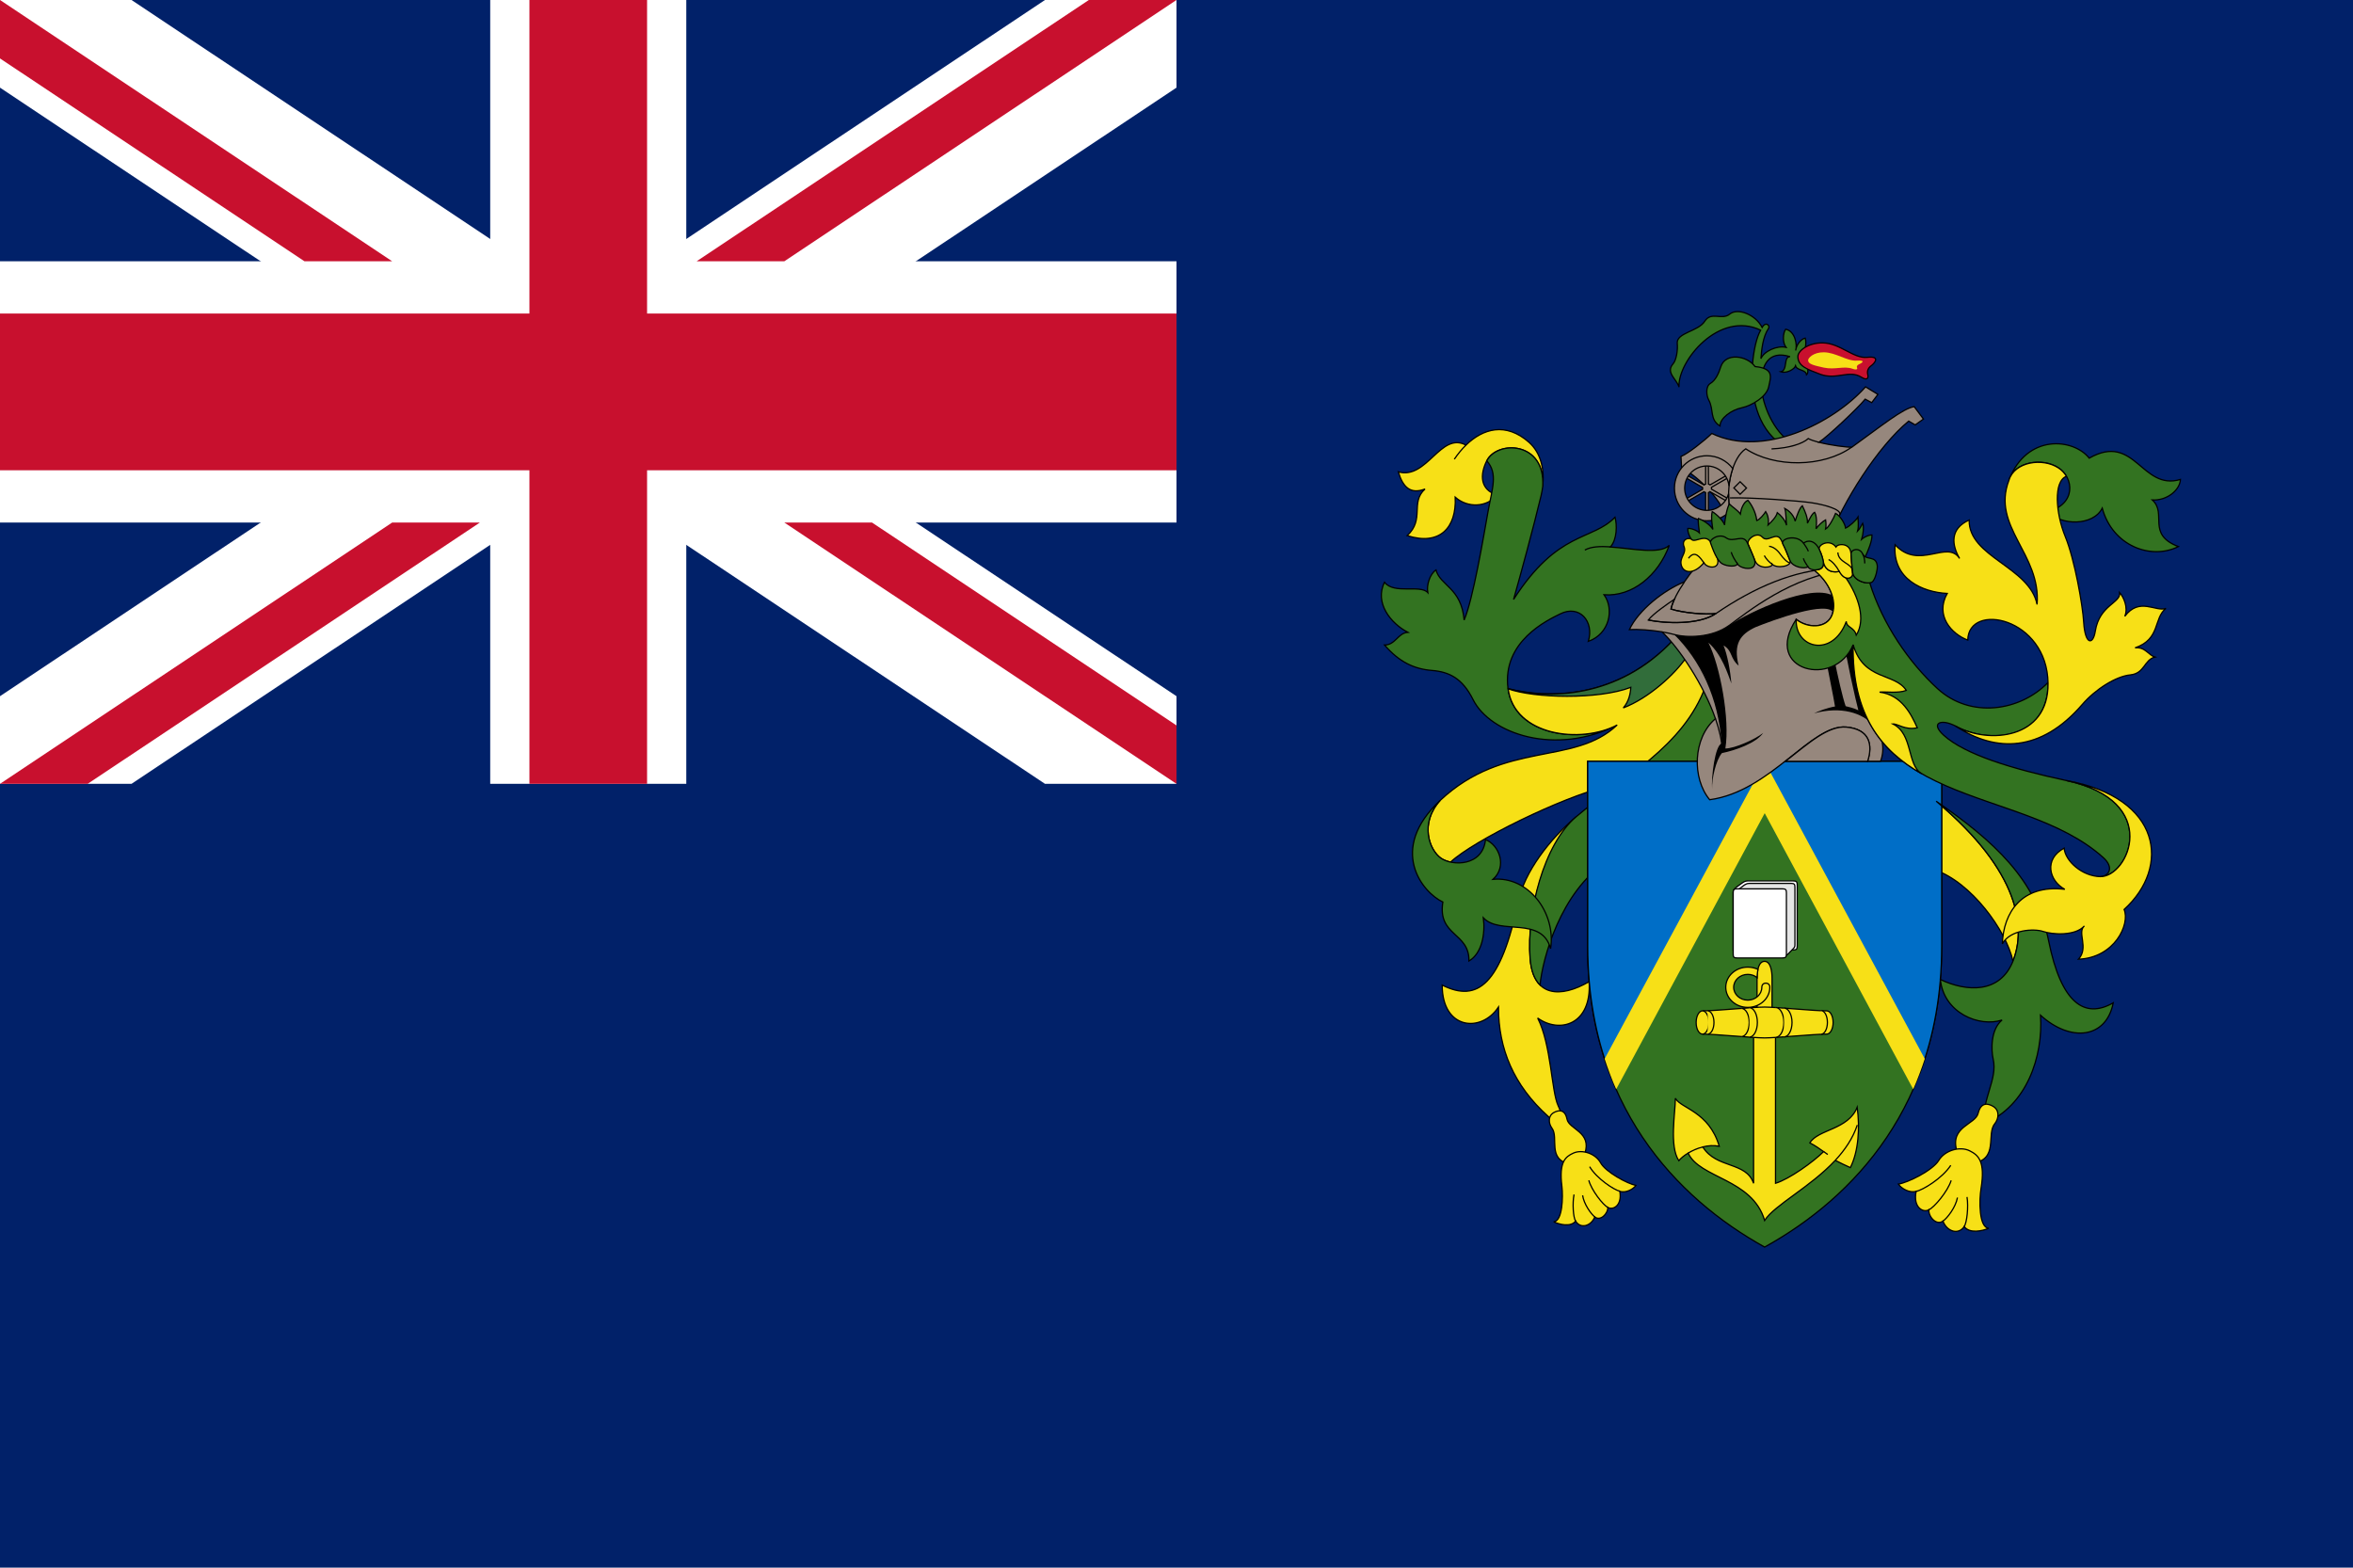 <?xml version="1.0" encoding="UTF-8" standalone="no"?>
<svg
   width="800"
   height="533"
   version="1.1"
   id="svg266"
   sodipodi:docname="Flag_of_South_Georgia_and_the_South_Sandwich_Islands - Copy.svg"
   inkscape:version="1.2.2 (732a01da63, 2022-12-09)"
   xmlns:inkscape="http://www.inkscape.org/namespaces/inkscape"
   xmlns:sodipodi="http://sodipodi.sourceforge.net/DTD/sodipodi-0.dtd"
   xmlns:xlink="http://www.w3.org/1999/xlink"
   xmlns="http://www.w3.org/2000/svg"
   xmlns:svg="http://www.w3.org/2000/svg">
  <sodipodi:namedview
     id="namedview268"
     pagecolor="#ffffff"
     bordercolor="#000000"
     borderopacity="0.25"
     inkscape:showpageshadow="2"
     inkscape:pageopacity="0.0"
     inkscape:pagecheckerboard="0"
     inkscape:deskcolor="#d1d1d1"
     showgrid="false"
     inkscape:zoom="0.7113494"
     inkscape:cx="980.5308"
     inkscape:cy="296.61935"
     inkscape:window-width="2560"
     inkscape:window-height="1334"
     inkscape:window-x="-11"
     inkscape:window-y="-11"
     inkscape:window-maximized="1"
     inkscape:current-layer="svg266" />
  <defs
     id="defs22">
    <linearGradient
       id="b">
      <stop
         stop-color="#d5dfff"
         offset="0"
         id="stop2" />
      <stop
         stop-color="#FFF"
         offset="1"
         id="stop4" />
    </linearGradient>
    <linearGradient
       id="a">
      <stop
         stop-color="#474747"
         offset="0"
         id="stop7" />
      <stop
         stop-color="#f50"
         offset="1"
         id="stop9" />
    </linearGradient>
    <linearGradient
       id="f"
       y2="102.99"
       xlink:href="#a"
       gradientUnits="userSpaceOnUse"
       x2="228.97"
       gradientTransform="matrix(0.741,0,0,1.329,40.513,0.006)"
       y1="102.99"
       x1="215.83" />
    <linearGradient
       id="c"
       y2="173.45"
       xlink:href="#a"
       gradientUnits="userSpaceOnUse"
       y1="218.47"
       gradientTransform="matrix(1.51,0,0,0.652,40.513,0.006)"
       x2="110.94"
       x1="109.34" />
    <linearGradient
       id="d"
       y2="337.23"
       gradientUnits="userSpaceOnUse"
       y1="316.38"
       gradientTransform="matrix(1.232,0,0,0.799,40.513,0.006)"
       x2="126.02"
       x1="125.91">
      <stop
         stop-color="#b50000"
         offset="0"
         id="stop14" />
      <stop
         stop-color="#ffc500"
         offset="1"
         id="stop16" />
    </linearGradient>
    <linearGradient
       id="g"
       y2="1003.7"
       xlink:href="#b"
       gradientUnits="userSpaceOnUse"
       y1="1040.4"
       gradientTransform="matrix(2.563,0,0,0.384,40.513,0.006)"
       x2="78.221"
       x1="117.6" />
    <linearGradient
       id="h"
       y2="226.38"
       xlink:href="#b"
       gradientUnits="userSpaceOnUse"
       y1="245.98"
       gradientTransform="matrix(0.886,0,0,1.111,40.513,0.006)"
       x2="255.03"
       x1="264.72" />
    <linearGradient
       id="e"
       y2="147.35"
       xlink:href="#b"
       gradientUnits="userSpaceOnUse"
       y1="149.38"
       gradientTransform="matrix(0.559,0,0,1.761,40.513,0.006)"
       x2="456.4"
       x1="407.87" />
  </defs>
  <path
     fill="#012169"
     d="M 0,0 H 800 V 533 H 0 Z"
     id="path24"
     style="stroke-width:1.231" />
  <path
     d="M 0,0 V 29.795 L 355.278,266.5 h 44.72 V 236.705 L 44.72,0.001 H 0 Z M 399.998,0 V 29.794 L 44.72,266.5 H 0 V 236.706 L 355.278,0 Z"
     fill="#ffffff"
     id="path26"
     style="stroke-width:1.231" />
  <path
     d="m 166.667,0 v 266.499 h 66.666 V 0 H 166.666 Z M 0,88.833 V 177.667 H 399.998 V 88.833 Z"
     fill="#ffffff"
     id="path28"
     style="stroke-width:1.231" />
  <path
     d="m 0,106.6 v 53.3 H 399.998 V 106.6 Z M 180,0 v 266.499 h 39.999 V 0 h -40 z M 0,266.499 133.333,177.665 h 29.813 L 29.813,266.499 Z M 0,0 133.333,88.833 H 103.52 L 0,19.865 Z M 236.852,88.833 370.186,0 h 29.813 L 266.666,88.833 Z M 399.999,266.499 266.666,177.665 h 29.813 l 103.52,68.97 V 266.5 Z"
     fill="#c8102e"
     id="path30"
     style="stroke-width:1.231" />
  <g
     fill="#f7e017"
     stroke="#000000"
     stroke-width="0.015"
     id="g688"
     transform="matrix(28.052,0,0,28.052,-25.685,54.586)">
    <path
       d="m 20.018,7.954 c -0.32,0.271 -0.625,0.667 -0.7,1.025 -0.211,1.007 -0.491,1.231 -0.923,1.015 0,0.541 0.474,0.582 0.682,0.266 0,0.507 0.184,0.947 0.599,1.322 0.175,0.158 0.208,0.05 0.125,-0.125 -0.083,-0.175 -0.083,-0.74 -0.249,-1.064 0.266,0.191 0.657,0.083 0.624,-0.441 -0.341,0.2 -0.68,0.192 -0.715,-0.283 -0.043,-0.557 0.174,-1.366 0.557,-1.715 z"
       id="path514" />
    <path
       d="m 19.613,3.949 c 0.023,-0.2 -0.02,-0.405 -0.166,-0.534 -0.282,-0.248 -0.558,-0.166 -0.764,0.034 -0.308,-0.166 -0.471,0.423 -0.82,0.324 0.058,0.191 0.15,0.274 0.324,0.208 -0.183,0.166 0,0.366 -0.216,0.565 0.391,0.125 0.599,-0.091 0.582,-0.466 0.15,0.133 0.382,0.125 0.507,-0.025 C 18.852,3.988 18.851,3.808 18.935,3.639 19.06,3.39 19.646,3.4 19.613,3.949 Z"
       id="path516" />
    <path
       fill="#337321"
       d="m 20.515,6.842 c -0.441,0.233 -1.247,0.133 -1.322,-0.441 -0.075,-0.574 0.482,-0.832 0.632,-0.906 0.233,-0.117 0.416,0.091 0.341,0.333 0.258,-0.091 0.316,-0.391 0.191,-0.565 0.341,0.025 0.657,-0.233 0.79,-0.599 -0.12,0.114 -0.446,0.037 -0.714,0.02 C 20.516,4.593 20.515,4.415 20.49,4.323 20.208,4.613 19.8,4.48 19.26,5.32 19.343,5.029 19.501,4.447 19.593,4.064 19.602,4.026 19.609,3.988 19.614,3.949 19.646,3.4 19.061,3.39 18.936,3.64 19.073,3.794 19.001,3.974 18.952,4.247 18.894,4.571 18.769,5.32 18.661,5.569 18.628,5.178 18.37,5.153 18.32,4.962 c -0.075,0.05 -0.116,0.183 -0.1,0.274 -0.092,-0.1 -0.408,0.025 -0.524,-0.125 -0.125,0.249 0.075,0.499 0.283,0.607 -0.121,0.008 -0.15,0.154 -0.283,0.154 0.179,0.208 0.362,0.291 0.574,0.308 0.212,0.017 0.37,0.096 0.499,0.353 0.208,0.417 1,0.687 1.746,0.309 z"
       id="path518" />
    <path
       d="M 21.613,6.334 C 21.364,7.024 20.682,7.515 20.374,7.59 19.85,7.717 18.782,8.236 18.496,8.503 18.451,8.493 18.409,8.477 18.378,8.455 18.237,8.355 18.12,8.031 18.37,7.756 19.152,7.024 19.992,7.34 20.516,6.841 20.075,7.074 19.269,6.974 19.194,6.4 c 0.474,0.125 1.331,0.133 2.012,-0.599 0.091,0.101 0.357,0.417 0.407,0.533 z"
       id="path520" />
    <path
       fill="#337321"
       d="m 20.018,7.954 c -0.395,0.335 -0.6,1.158 -0.558,1.715 0.012,0.155 0.055,0.26 0.121,0.324 C 19.61,9.677 19.83,8.86 20.391,8.496 20.865,8.188 21.605,7.498 21.88,6.708 21.83,6.567 21.747,6.467 21.589,6.367 21.316,7.113 20.587,7.471 20.018,7.954 Z"
       id="path522" />
    <path
       fill="#316d3a"
       d="m 21.359,6.014 c -0.141,0.212 -0.462,0.503 -0.769,0.62 0.066,-0.075 0.087,-0.17 0.091,-0.249 -0.391,0.15 -1.173,0.133 -1.489,0.017 0.474,0.125 1.331,0.133 2.012,-0.599 0.068,0.074 0.126,0.14 0.155,0.211 z"
       id="path524" />
    <path
       fill="#337321"
       d="m 18.37,7.756 c -0.636,0.595 -0.216,1.114 0.033,1.231 -0.066,0.416 0.324,0.366 0.316,0.715 0.158,-0.091 0.2,-0.333 0.175,-0.524 0.2,0.216 0.707,-0.025 0.815,0.374 C 19.776,9.111 19.435,8.671 19.011,8.712 19.186,8.554 19.086,8.296 18.92,8.23 18.887,8.554 18.521,8.554 18.379,8.455 18.237,8.355 18.12,8.031 18.37,7.756 Z"
       id="path526" />
    <path
       d="m 19.746,11.54 c -0.069,0.04 -0.064,0.129 -0.021,0.187 0.087,0.116 -0.062,0.38 0.22,0.437 0.083,0.017 0.147,-0.034 0.179,-0.129 0.087,-0.262 -0.191,-0.291 -0.216,-0.416 -0.025,-0.125 -0.104,-0.112 -0.162,-0.079 z"
       id="path528" />
    <path
       d="m 19.983,12.031 c -0.093,0.043 -0.175,0.104 -0.137,0.403 0.015,0.124 0.008,0.424 -0.1,0.428 0.066,0.033 0.208,0.069 0.266,-0.008 0.056,0.094 0.183,0.067 0.233,-0.05 0.066,0.054 0.158,-0.037 0.158,-0.116 0.058,0.037 0.175,-0.017 0.145,-0.195 0.071,0.025 0.162,-0.025 0.195,-0.071 -0.104,-0.021 -0.366,-0.162 -0.428,-0.274 -0.062,-0.113 -0.224,-0.167 -0.332,-0.117 z"
       id="path530" />
    <g
       fill="none"
       id="g544">
      <path
         d="M 18.542,3.62 C 18.584,3.558 18.631,3.5 18.683,3.449"
         id="path532" />
      <path
         d="M 20.124,4.721 C 20.197,4.679 20.309,4.674 20.433,4.682"
         id="path534" />
      <path
         d="m 20.012,12.854 c -0.029,-0.042 -0.04,-0.216 -0.019,-0.322"
         id="path536" />
      <path
         d="M 20.245,12.804 C 20.199,12.769 20.112,12.648 20.097,12.542"
         id="path538" />
      <path
         d="m 20.403,12.688 c -0.058,-0.027 -0.2,-0.21 -0.231,-0.328"
         id="path540" />
      <path
         d="M 20.548,12.492 C 20.479,12.477 20.269,12.34 20.182,12.195"
         id="path542" />
    </g>
    <path
       d="m 24.382,7.765 c 1.023,0.857 1.089,1.538 0.931,1.938 C 25.23,9.329 24.806,8.747 24.365,8.597 Z"
       id="path546" />
    <path
       fill="#337321"
       d="m 22.553,7.282 h 1.896 c 0,0 0,0.499 0,2.245 0,1.913 -1.064,3.044 -2.146,3.642 -1.081,-0.599 -2.146,-1.73 -2.146,-3.642 0,-1.746 0,-2.245 0,-2.245 h 1.331 c 0.002,0.116 0.013,0.291 0.15,0.466 0.314,-0.031 0.669,-0.266 0.915,-0.466 z"
       id="path548" />
    <path
       fill="#006ec7"
       d="m 24.449,7.282 c 0,0 0,0.499 0,2.245 0,0.577 -0.097,1.084 -0.262,1.525 l -1.883,-3.455 -1.883,3.455 c -0.165,-0.442 -0.262,-0.948 -0.262,-1.525 0,-1.746 0,-2.245 0,-2.245 z"
       id="path550" />
    <path
       stroke="none"
       d="m 24.244,10.887 c -0.033,0.102 -0.094,0.267 -0.14,0.369 l -1.8,-3.346 -1.8,3.346 c -0.047,-0.102 -0.107,-0.267 -0.14,-0.369 l 1.941,-3.598 z"
       id="path552" />
    <path
       d="m 23.159,12.118 c 0.05,0.025 0.142,0.071 0.183,0.088 0.1,-0.2 0.116,-0.482 0.083,-0.732 -0.108,0.275 -0.474,0.266 -0.574,0.432 0.061,0.031 0.118,0.071 0.167,0.106 -0.125,0.125 -0.417,0.334 -0.583,0.384 v -1.784 c 0,-0.125 -0.042,-0.229 -0.042,-0.333 0,0 0,-0.286 0,-0.369 0,-0.083 -0.017,-0.204 -0.091,-0.204 -0.075,0 -0.091,0.121 -0.091,0.204 0,0.083 0,0.369 0,0.369 0,0.104 -0.042,0.225 -0.042,0.333 v 1.784 c -0.091,-0.266 -0.45,-0.175 -0.616,-0.441 0.065,-0.016 0.134,-0.021 0.2,-0.008 -0.125,-0.424 -0.466,-0.457 -0.532,-0.582 0,0.175 -0.075,0.582 0.042,0.757 0.026,-0.031 0.065,-0.064 0.113,-0.092 0.141,0.308 0.777,0.309 0.927,0.816 0.12,-0.187 0.553,-0.403 0.856,-0.728 z"
       id="path554" />
    <path
       d="m 22.303,10.634 c 0.141,0 0.59,-0.046 0.753,-0.046 0.042,0 0.077,-0.063 0.077,-0.141 0,-0.078 -0.034,-0.141 -0.077,-0.141 -0.162,0 -0.611,-0.046 -0.753,-0.046 -0.141,0 -0.59,0.046 -0.753,0.046 -0.042,0 -0.077,0.063 -0.077,0.141 0,0.078 0.034,0.141 0.077,0.141 0.163,0 0.612,0.046 0.753,0.046 z"
       id="path556" />
    <path
       d="m 22.212,9.903 c -0.03,-0.024 -0.069,-0.039 -0.113,-0.039 -0.094,0 -0.171,0.07 -0.171,0.156 0,0.086 0.076,0.156 0.171,0.156 0.094,0 0.17,-0.07 0.17,-0.156 0,-0.067 0.097,-0.067 0.097,0 0,0.135 -0.12,0.244 -0.267,0.244 -0.148,0 -0.267,-0.109 -0.267,-0.244 0,-0.135 0.12,-0.244 0.267,-0.244 0.044,0 0.086,0.01 0.123,0.027 -0.003,0.022 -0.01,0.064 -0.01,0.1 z"
       id="path558" />
    <path
       d="m 21.551,10.588 c 0.042,0 0.076,-0.063 0.076,-0.141 0,-0.078 -0.034,-0.141 -0.076,-0.141"
       id="path560" />
    <path
       d="m 21.613,10.588 c 0.042,0 0.076,-0.063 0.076,-0.141 0,-0.078 -0.034,-0.141 -0.076,-0.141"
       id="path562" />
    <path
       d="m 22.024,10.617 c 0.051,0 0.092,-0.076 0.092,-0.17 0,-0.094 -0.041,-0.17 -0.092,-0.17"
       id="path564" />
    <path
       d="m 22.119,10.624 c 0.053,0 0.096,-0.08 0.096,-0.178 0,-0.098 -0.043,-0.178 -0.096,-0.178"
       id="path566" />
    <path
       d="m 22.439,10.626 c 0.054,0 0.097,-0.081 0.097,-0.18 0,-0.099 -0.044,-0.18 -0.097,-0.18"
       id="path568" />
    <path
       d="m 22.539,10.621 c 0.053,0 0.096,-0.078 0.096,-0.174 0,-0.096 -0.043,-0.174 -0.096,-0.174"
       id="path570" />
    <path
       d="m 22.986,10.59 c 0.043,0 0.078,-0.064 0.078,-0.144 0,-0.08 -0.035,-0.144 -0.078,-0.144"
       id="path572" />
    <path
       d="m 21.376,12.03 c 0.051,-0.031 0.113,-0.059 0.178,-0.074"
       id="path574" />
    <path
       d="M 23.068,12.047 C 23.053,12.036 23.036,12.025 23.019,12.012"
       id="path576" />
    <path
       d="m 23.159,12.118 c 0.116,-0.125 0.213,-0.266 0.267,-0.428"
       id="path578" />
    <path
       fill="#ffffff"
       d="m 21.922,8.87 c 0,-0.041 0.033,-0.058 0.072,-0.087 0.047,-0.035 0.066,-0.052 0.108,-0.052 h 0.546 c 0.04,0 0.05,0.01 0.05,0.048 V 9.52 c 0,0.037 -0.009,0.048 -0.05,0.048 H 21.922 V 8.862"
       id="path580" />
    <path
       fill="#e5e5e5"
       d="m 22.513,9.633 c 0.072,0 0.059,-0.002 0.109,-0.052 C 22.675,9.529 22.67,9.533 22.67,9.485 V 8.806 c 0,-0.035 -0.009,-0.045 -0.046,-0.045 h -0.505 c -0.04,0 -0.057,0.016 -0.1,0.049 -0.036,0.027 -0.066,0.044 -0.066,0.082 v 0.741 z"
       id="path582" />
    <path
       fill="#ffffff"
       d="m 22.567,9.617 c 0,0.037 -0.009,0.048 -0.05,0.048 h -0.546 c -0.041,0 -0.049,-0.01 -0.049,-0.048 V 8.875 c 0,-0.037 0.009,-0.048 0.049,-0.048 h 0.546 c 0.041,0 0.05,0.01 0.05,0.048 z"
       id="path584" />
    <path
       fill="#96877d"
       d="m 23.625,6.847 c 0.106,0.119 0.141,0.278 0.083,0.434 H 23.55 C 23.616,7.081 23.575,6.891 23.292,6.866 22.869,6.829 22.377,7.648 21.637,7.747 21.421,7.489 21.432,6.998 21.707,6.765 21.565,6.356 21.266,5.906 21.058,5.712 20.922,5.69 20.765,5.679 20.664,5.685 20.772,5.452 21.08,5.207 21.33,5.107 21.37,5.048 21.414,4.991 21.454,4.94 c 0.025,-0.32 1.547,-0.17 1.871,0.029 0.001,0.359 0.142,1.554 0.3,1.878 z"
       id="path586" />
    <g
       fill="#000000"
       stroke="none"
       id="g592">
      <path
         d="m 21.781,7.066 c -0.036,-0.554 -0.26,-1.011 -0.575,-1.322 0.15,0.042 0.457,0.042 0.665,-0.108 0.274,-0.183 0.99,-0.503 1.252,-0.366 0.021,0.046 0.033,0.15 0.017,0.216 C 23.078,5.32 22.387,5.577 22.192,5.656 22.005,5.743 21.922,5.86 21.988,6.122 21.88,6.031 21.917,5.943 21.805,5.877 21.85,5.985 21.887,6.18 21.9,6.338 21.858,6.226 21.784,5.985 21.621,5.843 c 0.141,0.274 0.264,0.933 0.206,1.283 0.112,0 0.36,-0.11 0.459,-0.189 -0.087,0.125 -0.339,0.212 -0.501,0.245 -0.073,0.087 -0.123,0.312 -0.119,0.437 -0.011,-0.154 0.037,-0.529 0.115,-0.553 z"
         id="path588" />
      <path
         d="M 23.625,6.847 C 23.487,6.694 23.23,6.611 22.902,6.7 22.952,6.675 23.06,6.633 23.156,6.617 23.144,6.53 23.065,6.155 23.052,6.064 l 0.092,-0.037 c 0.046,0.225 0.104,0.482 0.141,0.586 0.029,0.008 0.096,0.021 0.154,0.05 C 23.414,6.576 23.273,5.948 23.277,5.881 l 0.125,-0.067 c 0.049,0.341 0.128,0.836 0.223,1.033 z"
         id="path590" />
    </g>
    <path
       fill="#96877d"
       d="m 23.551,7.282 c 0.066,-0.2 0.025,-0.39 -0.258,-0.415 -0.219,-0.019 -0.457,0.194 -0.738,0.415 z"
       id="path594" />
    <path
       fill="#96877d"
       d="M 21.713,5.49 C 21.588,5.507 21.31,5.482 21.168,5.436 21.176,5.398 21.191,5.36 21.209,5.318 21.122,5.376 20.956,5.49 20.893,5.569 c 0.2,0.042 0.612,0.063 0.82,-0.079 z"
       id="path596" />
    <path
       fill="none"
       d="m 21.708,6.766 c 0.046,0.133 0.076,0.261 0.08,0.375"
       id="path598" />
    <path
       fill="none"
       d="m 21.331,5.108 c -0.075,0.11 -0.141,0.228 -0.163,0.328 0.141,0.046 0.42,0.071 0.545,0.054"
       id="path600" />
    <path
       fill="none"
       d="m 21.059,5.713 c 0.054,0.009 0.104,0.019 0.147,0.031 0.15,0.042 0.457,0.042 0.665,-0.108 0.208,-0.15 0.773,-0.615 1.414,-0.665"
       id="path602" />
    <path
       fill="none"
       d="m 20.894,5.569 c 0.2,0.042 0.612,0.062 0.819,-0.079 0.482,-0.328 0.948,-0.52 1.414,-0.545"
       id="path604" />
    <path
       fill="#337321"
       d="m 24.382,7.765 c 0.698,0.482 1.214,0.948 1.364,1.696 0.15,0.748 0.433,0.948 0.782,0.748 -0.083,0.432 -0.516,0.482 -0.881,0.15 0.033,0.499 -0.166,1.098 -0.682,1.314 -0.033,-0.299 0.165,-0.536 0.108,-0.782 -0.025,-0.108 -0.033,-0.358 0.108,-0.474 -0.274,0.091 -0.707,-0.083 -0.748,-0.491 0.316,0.15 0.723,0.175 0.881,-0.225 0.157,-0.398 0.091,-1.08 -0.932,-1.936 z"
       id="path606" />
    <path
       fill="#337321"
       d="M 25.264,3.873 C 25.48,3.308 26.046,3.366 26.237,3.607 26.794,3.291 26.869,4.006 27.343,3.865 27.335,3.998 27.177,4.123 27.002,4.114 27.185,4.28 26.927,4.53 27.318,4.679 26.985,4.845 26.52,4.671 26.395,4.213 26.287,4.429 25.896,4.429 25.738,4.255 26.079,4.164 26.054,3.848 25.863,3.723 25.67,3.597 25.33,3.648 25.264,3.873 Z"
       id="path608" />
    <path
       fill="#337321"
       d="m 23.577,5.118 c 0.155,0.5 0.476,0.966 0.822,1.283 0.399,0.366 1.002,0.274 1.339,-0.075 0.008,0.696 -0.713,0.75 -1.114,0.532 -0.177,-0.096 -0.32,-0.046 -0.15,0.108 0.258,0.233 0.822,0.406 1.488,0.549 1.164,0.249 0.749,1.173 0.408,1.164 C 26.468,8.677 26.548,8.575 26.407,8.448 25.397,7.539 23.343,7.897 23.376,5.868 23.16,6.4 22.27,6.192 22.686,5.56 c 0.133,0.108 0.366,0.116 0.433,-0.05 0.052,-0.129 0.018,-0.354 -0.215,-0.548 0.038,-0.003 0.121,0 0.112,-0.096 0.01,0.056 0.061,0.139 0.192,0.111 0.037,0.059 0.077,0.098 0.13,0.077 0.01,-0.004 0.042,-0.02 0.029,-0.079 0.01,0.112 0.141,0.151 0.21,0.143 z"
       id="path610" />
    <path
       d="m 24.623,6.858 c 0.482,0.316 1.028,0.316 1.53,-0.266 C 26.311,6.409 26.56,6.251 26.735,6.234 26.91,6.217 26.901,6.051 27.034,6.018 26.951,5.993 26.918,5.893 26.793,5.906 27.105,5.798 27.013,5.548 27.167,5.428 27.042,5.474 26.847,5.287 26.668,5.524 26.714,5.416 26.651,5.287 26.606,5.237 26.623,5.362 26.361,5.387 26.311,5.703 26.283,5.88 26.186,5.869 26.17,5.595 26.158,5.394 26.062,4.838 25.946,4.556 25.83,4.273 25.803,3.885 25.961,3.827 25.937,3.787 25.904,3.751 25.863,3.725 25.67,3.599 25.331,3.65 25.264,3.875 25.048,4.44 25.655,4.765 25.605,5.38 25.514,4.923 24.773,4.806 24.782,4.357 24.541,4.465 24.574,4.665 24.666,4.823 24.516,4.59 24.175,4.973 23.884,4.657 c -0.033,0.416 0.333,0.574 0.632,0.59 -0.15,0.266 0.05,0.491 0.249,0.565 0.008,-0.466 0.963,-0.275 0.973,0.524 0.008,0.68 -0.724,0.738 -1.115,0.522 z"
       id="path612" />
    <path
       d="M 25.962,7.515 C 27.126,7.764 26.711,8.688 26.37,8.679 26.153,8.674 25.946,8.492 25.933,8.334 25.684,8.467 25.75,8.729 25.941,8.833 25.417,8.771 25.197,9.116 25.184,9.494 25.28,9.319 25.571,9.307 25.679,9.344 25.787,9.381 26.066,9.402 26.178,9.277 26.086,9.356 26.236,9.539 26.107,9.68 26.544,9.663 26.735,9.256 26.66,9.077 27.226,8.563 27.118,7.723 25.962,7.515 Z"
       id="path614" />
    <path
       d="m 25.076,11.466 c 0.076,0.047 0.066,0.147 0.015,0.21 -0.103,0.126 0.052,0.427 -0.265,0.478 -0.094,0.015 -0.163,-0.045 -0.194,-0.152 -0.086,-0.296 0.226,-0.316 0.259,-0.455 0.034,-0.138 0.121,-0.121 0.185,-0.081 z"
       id="path616" />
    <path
       d="m 24.79,12.003 c 0.102,0.052 0.19,0.124 0.136,0.456 -0.023,0.138 -0.028,0.473 0.093,0.482 -0.076,0.034 -0.235,0.067 -0.297,-0.021 -0.067,0.102 -0.207,0.066 -0.258,-0.066 -0.077,0.057 -0.175,-0.049 -0.171,-0.137 -0.067,0.039 -0.194,-0.026 -0.154,-0.224 -0.08,0.025 -0.18,-0.035 -0.215,-0.087 0.117,-0.019 0.415,-0.165 0.49,-0.288 0.074,-0.122 0.257,-0.175 0.376,-0.115 z"
       id="path618" />
    <path
       fill="none"
       d="m 24.721,12.921 c 0.034,-0.045 0.054,-0.24 0.035,-0.359"
       id="path620" />
    <path
       fill="none"
       d="m 24.464,12.855 c 0.053,-0.037 0.155,-0.168 0.176,-0.286"
       id="path622" />
    <path
       fill="none"
       d="m 24.292,12.718 c 0.066,-0.028 0.232,-0.226 0.272,-0.357"
       id="path624" />
    <path
       fill="none"
       d="m 24.138,12.494 c 0.077,-0.013 0.318,-0.157 0.421,-0.316"
       id="path626" />
    <path
       d="m 23.376,5.869 c -0.014,0.852 0.34,1.284 0.831,1.564 C 24.025,7.324 24.104,6.95 23.858,6.829 23.916,6.825 24.008,6.908 24.153,6.875 24.082,6.717 23.966,6.476 23.696,6.443 23.767,6.435 23.921,6.46 24.02,6.422 23.879,6.205 23.505,6.309 23.376,5.869 Z"
       id="path628" />
    <path
       d="m 23.288,5.058 c -0.03,-0.01 -0.055,-0.04 -0.08,-0.079 -0.131,0.028 -0.182,-0.055 -0.192,-0.111 0.008,0.096 -0.074,0.092 -0.113,0.095 0.234,0.194 0.268,0.419 0.216,0.548 -0.067,0.166 -0.299,0.158 -0.433,0.05 -0.017,0.353 0.441,0.47 0.607,0.025 0,0.075 0.096,0.067 0.121,0.166 0.118,-0.191 0.028,-0.466 -0.126,-0.694 z"
       id="path630" />
    <path
       fill="#337321"
       d="M 22.557,3.37 C 22.349,3.179 22.253,2.859 22.262,2.676 22.27,2.493 22.345,2.293 22.611,2.377 c -0.083,0 -0.025,0.166 -0.112,0.183 0.071,0.025 0.166,-0.033 0.179,-0.071 0.017,0.058 0.125,0.042 0.133,0.108 C 22.853,2.564 22.807,2.402 22.745,2.368 22.791,2.343 22.816,2.214 22.795,2.152 22.753,2.16 22.691,2.219 22.679,2.302 22.7,2.235 22.675,2.069 22.558,2.044 22.525,2.09 22.516,2.202 22.562,2.264 22.454,2.239 22.296,2.31 22.258,2.401 22.266,2.291 22.282,2.134 22.35,2.035 22.373,2.002 22.317,1.944 22.273,2.023 22.192,1.865 21.976,1.782 21.88,1.861 21.784,1.94 21.656,1.824 21.577,1.948 c -0.079,0.125 -0.347,0.138 -0.333,0.27 0.008,0.079 -0.011,0.201 -0.05,0.245 -0.096,0.108 0.046,0.187 0.071,0.283 -0.017,-0.316 0.486,-0.931 0.99,-0.69 -0.046,0.079 -0.086,0.237 -0.1,0.428 -0.021,0.283 0.021,0.682 0.295,0.915 z"
       id="path632" />
    <path
       fill="#c8102e"
       d="m 22.706,2.38 c -0.003,-0.075 0.127,-0.172 0.301,-0.17 0.21,0.002 0.372,0.193 0.54,0.175 0.168,-0.019 0.085,0.075 0.05,0.1 C 23.562,2.51 23.541,2.547 23.553,2.593 23.565,2.639 23.544,2.669 23.476,2.626 23.326,2.532 23.177,2.663 22.979,2.591 22.81,2.527 22.711,2.492 22.706,2.38 Z"
       id="path634" />
    <path
       fill="#96877d"
       d="M 21.85,4.343 C 21.767,4.081 21.451,3.794 21.297,3.728 L 21.289,3.587 c 0.083,-0.033 0.283,-0.191 0.374,-0.279 0.624,0.299 1.472,-0.125 1.863,-0.565 l 0.15,0.091 -0.075,0.1 -0.079,-0.042 C 23.426,3.008 23.069,3.344 22.961,3.415 23.106,3.452 23.305,3.477 23.36,3.474 23.709,3.224 23.983,3 24.116,2.983 l 0.112,0.15 -0.1,0.071 -0.079,-0.046 C 23.675,3.466 23.251,4.139 23.084,4.588 22.852,4.538 22.02,4.571 21.85,4.343 Z"
       id="path636" />
    <path
       fill="none"
       d="M 22.961,3.415 C 22.907,3.401 22.861,3.386 22.832,3.37 22.765,3.432 22.599,3.486 22.387,3.495"
       id="path638" />
    <path
       fill="none"
       d="m 21.883,4.251 c -0.056,-0.31 0.033,-0.653 0.191,-0.757 0.345,0.229 0.936,0.229 1.285,-0.021"
       id="path640" />
    <path
       fill="none"
       d="m 21.883,4.089 c 0.266,-0.008 0.844,0.037 0.985,0.058 0.141,0.021 0.378,0.079 0.345,0.15"
       id="path642" />
    <path
       fill="none"
       d="M 22.006,4.045 22.083,3.969 22.006,3.893 21.93,3.968 Z"
       id="path644" />
    <path
       fill="#337321"
       d="m 22.187,2.497 c -0.096,-0.133 -0.359,-0.175 -0.416,0.004 -0.025,0.079 -0.062,0.162 -0.125,0.2 -0.062,0.037 -0.048,0.151 -0.021,0.2 0.066,0.121 0.008,0.237 0.137,0.316 0,-0.096 0.141,-0.195 0.262,-0.22 0.121,-0.025 0.303,-0.133 0.328,-0.254 0.026,-0.122 0.068,-0.222 -0.165,-0.246 z"
       id="path646" />
    <path
       fill="#96877d"
       d="m 21.588,3.694 h 0.033 l 0.001,0.227 c 0.007,0.002 0.014,0.006 0.02,0.01 l 0.196,-0.113 0.017,0.029 -0.197,0.114 c 10e-4,0.007 0.002,0.015 10e-4,0.022 L 21.855,4.096 21.838,4.125 21.64,4.013 c -0.005,0.005 -0.012,0.01 -0.019,0.012 V 4.251 H 21.588 V 4.024 C 21.581,4.022 21.574,4.018 21.568,4.014 L 21.372,4.127 21.355,4.098 21.552,3.984 C 21.551,3.977 21.55,3.969 21.551,3.962 L 21.355,3.849 21.372,3.82 21.569,3.933 c 0.005,-0.005 0.012,-0.01 0.019,-0.012 z"
       id="path648" />
    <path
       fill="#96877d"
       d="m 21.884,4.25 c -0.071,0.072 -0.17,0.116 -0.28,0.116 -0.218,0 -0.394,-0.176 -0.394,-0.394 0,-0.218 0.176,-0.394 0.394,-0.394 0.128,0 0.241,0.061 0.313,0.155 -0.02,0.05 -0.044,0.161 -0.046,0.211 -0.014,-0.136 -0.128,-0.242 -0.268,-0.242 -0.149,0 -0.269,0.121 -0.269,0.269 0,0.149 0.121,0.269 0.269,0.269 0.124,0 0.232,-0.087 0.263,-0.202 0.001,0.052 0.003,0.171 0.018,0.212 z"
       id="path650" />
    <path
       fill="#337321"
       d="M 21.438,4.625 C 21.413,4.596 21.367,4.517 21.372,4.459 21.409,4.455 21.48,4.48 21.513,4.513 21.509,4.471 21.492,4.38 21.501,4.338 c 0.046,0.017 0.141,0.071 0.175,0.133 -0.008,-0.042 -0.025,-0.15 -0.008,-0.216 0.05,0.029 0.133,0.108 0.15,0.162 0.004,-0.083 0.033,-0.22 0.058,-0.254 0.037,0.037 0.096,0.071 0.133,0.121 0.008,-0.067 0.042,-0.146 0.091,-0.166 0.037,0.042 0.096,0.137 0.108,0.245 0.037,-0.012 0.087,-0.075 0.108,-0.108 0.021,0.033 0.042,0.091 0.029,0.162 0.046,-0.042 0.1,-0.1 0.112,-0.15 0.033,0.025 0.096,0.087 0.112,0.154 -0.008,-0.054 -0.004,-0.15 -0.021,-0.204 0.062,0.033 0.112,0.091 0.125,0.154 0.017,-0.058 0.054,-0.162 0.087,-0.187 0.033,0.067 0.067,0.146 0.062,0.212 0.021,-0.042 0.054,-0.116 0.087,-0.133 0.029,0.046 0.025,0.146 0.017,0.2 0.029,-0.042 0.083,-0.091 0.116,-0.108 0.004,0.025 0.008,0.075 0,0.112 0.037,-0.021 0.1,-0.133 0.121,-0.191 0.058,0.029 0.116,0.129 0.121,0.179 0.042,-0.017 0.125,-0.091 0.15,-0.133 0,0.029 0.013,0.108 -0.004,0.17 0.025,-0.025 0.05,-0.075 0.062,-0.096 0.017,0.042 0.004,0.141 -0.013,0.195 0.037,-0.033 0.092,-0.054 0.125,-0.054 0.004,0.071 -0.046,0.195 -0.092,0.287 C 23.114,4.713 22.278,4.671 21.438,4.625 Z"
       id="path652" />
    <path
       stroke="none"
       d="m 22.83,2.423 c -0.002,-0.031 0.066,-0.1 0.189,-0.099 0.147,0.001 0.283,0.109 0.4,0.101 0.118,-0.008 0.06,0.031 0.035,0.041 -0.025,0.01 -0.039,0.026 -0.031,0.044 0.009,0.019 -0.006,0.031 -0.054,0.014 C 23.264,2.486 23.159,2.539 23.021,2.51 22.902,2.483 22.833,2.469 22.83,2.423 Z"
       id="path654" />
    <path
       d="M 21.567,4.875 C 21.442,5.025 21.318,5 21.293,4.904 21.268,4.808 21.36,4.763 21.326,4.679 21.293,4.596 21.38,4.558 21.422,4.596 21.464,4.633 21.597,4.513 21.655,4.638 21.713,4.763 21.759,4.85 21.726,4.9 21.692,4.95 21.592,4.925 21.567,4.875 Z"
       id="path656" />
    <path
       d="m 22.103,4.65 c -0.023,-0.055 0.106,-0.16 0.173,-0.085 0.067,0.075 0.171,-0.081 0.229,0.037 0.058,0.119 0.077,0.181 0.106,0.247 0.029,0.067 -0.158,0.102 -0.216,0.044 0.008,0.039 -0.162,0.07 -0.208,-0.042 C 22.162,4.792 22.135,4.723 22.103,4.65 Z"
       id="path658" />
    <path
       d="m 22.968,4.719 c -0.031,-0.058 0.121,-0.141 0.2,-0.035 0.021,-0.044 0.171,-0.052 0.181,0.075 0.01,0.127 0.015,0.202 0.019,0.252 0.004,0.05 -0.091,0.096 -0.16,-0.031 C 23.085,5.005 23.029,4.936 23.015,4.864 23,4.79 22.985,4.754 22.968,4.719 Z"
       id="path660" />
    <path
       fill="#337321"
       d="M 21.648,4.636 C 21.629,4.594 21.754,4.511 21.839,4.574 21.924,4.636 22.042,4.52 22.093,4.632 22.195,4.859 22.201,4.875 22.17,4.919 22.139,4.963 22.006,4.946 21.972,4.886 21.966,4.928 21.851,4.921 21.791,4.888 21.723,4.85 21.675,4.711 21.648,4.636 Z"
       id="path662" />
    <path
       fill="#337321"
       d="M 22.523,4.646 C 22.494,4.582 22.689,4.525 22.775,4.638 22.819,4.598 22.914,4.596 22.968,4.719 23.022,4.842 23.03,4.91 22.991,4.941 22.963,4.963 22.862,4.98 22.829,4.924 22.783,4.953 22.642,4.928 22.611,4.849 22.58,4.771 22.553,4.702 22.523,4.646 Z"
       id="path664" />
    <path
       fill="#337321"
       d="m 23.351,4.769 c -0.004,-0.058 0.102,-0.085 0.141,0 0.04,0.085 0.166,0.008 0.177,0.15 C 23.671,4.946 23.654,5.05 23.615,5.1 23.576,5.15 23.382,5.1 23.37,4.994 23.357,4.887 23.353,4.827 23.351,4.769 Z"
       id="path666" />
    <g
       fill="none"
       id="g686">
      <path
         d="M 21.567,4.875 C 21.521,4.813 21.459,4.713 21.38,4.821"
         id="path668" />
      <path
         d="M 21.973,4.885 C 21.946,4.85 21.911,4.791 21.898,4.746"
         id="path670" />
      <path
         d="M 22.395,4.894 C 22.366,4.873 22.322,4.832 22.299,4.788"
         id="path672" />
      <path
         d="m 22.357,4.675 c 0.073,0.008 0.123,0.077 0.145,0.108 0.023,0.031 0.071,0.087 0.108,0.094"
         id="path674" />
      <path
         d="M 22.829,4.925 C 22.804,4.885 22.779,4.85 22.773,4.821"
         id="path676" />
      <path
         d="m 22.775,4.638 c 0.025,0.035 0.044,0.064 0.058,0.098"
         id="path678" />
      <path
         d="M 23.207,4.979 C 23.174,4.917 23.122,4.856 23.078,4.836"
         id="path680" />
      <path
         d="m 23.191,4.75 c 0.004,0.123 0.168,0.131 0.175,0.218"
         id="path682" />
      <path
         d="m 23.492,4.769 c 0.017,0.031 0.023,0.062 0.025,0.114"
         id="path684" />
    </g>
  </g>
</svg>
